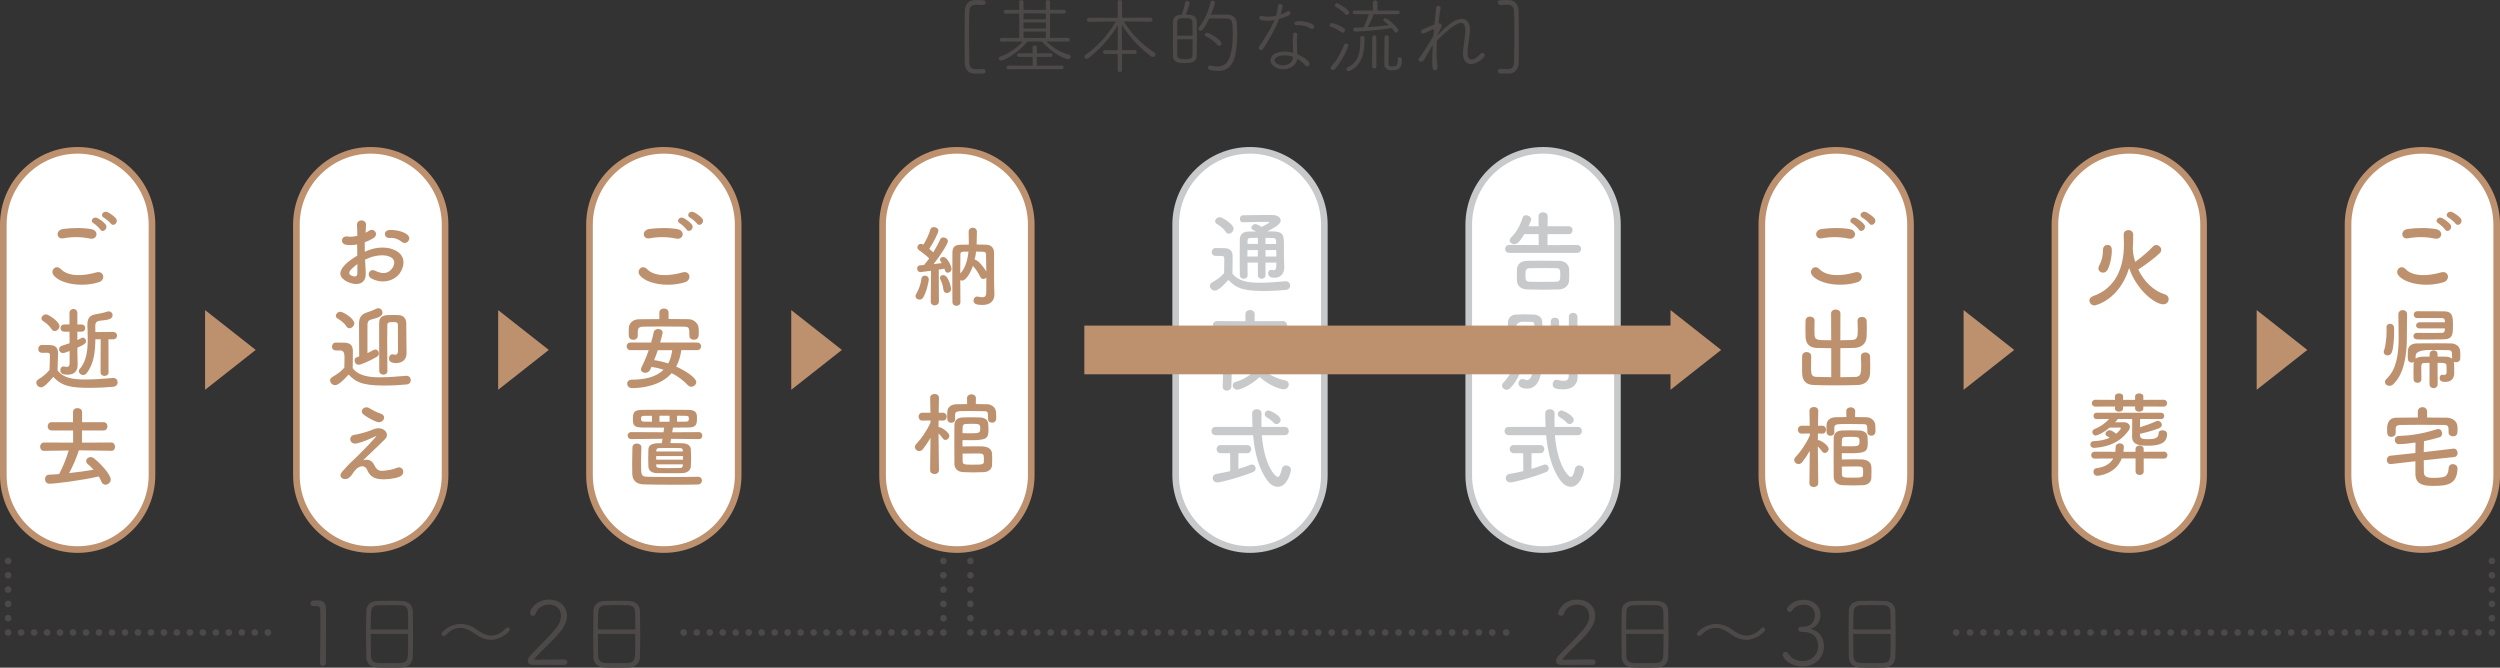<?xml version="1.0" encoding="UTF-8"?>
<svg id="_レイヤー_2" data-name="レイヤー 2" xmlns="http://www.w3.org/2000/svg" width="753.02" height="201.11" viewBox="0 0 753.02 201.11">
  <rect x="0" y="0" width="753.02" height="201.11" fill="#333333" stroke="none"/>
  <defs>
    <style>
      .cls-1 {
        stroke-dasharray: 0 3.91;
      }

      .cls-1, .cls-2, .cls-3, .cls-4 {
        fill: none;
        stroke: #4c4948;
        stroke-linecap: round;
        stroke-linejoin: round;
        stroke-width: 2px;
      }

      .cls-2 {
        stroke-dasharray: 0 4.03;
      }

      .cls-5 {
        fill: #fff;
      }

      .cls-3 {
        stroke-dasharray: 0 4.31;
      }

      .cls-6 {
        fill: #bd906e;
      }

      .cls-7 {
        fill: #c8c9ca;
      }

      .cls-8 {
        fill: #4c4948;
      }
    </style>
  </defs>
  <g id="_レイヤー_1-2" data-name="レイヤー 1">
    <g>
      <g>
        <path class="cls-8" d="M296.07,20.75h.1c.43,0,.65.35.65.7s-.22.72-.7.72c-.7.02-1.22.02-1.82.02h-.8c-1.72-.07-2.9-1.27-2.92-3.25-.03-2.35-.05-4.5-.05-6.6,0-2.92.03-5.77.08-9.02.02-1.92,1.08-3.2,2.87-3.27.43-.02.72-.02.97-.02,1.92,0,2.4.02,2.4.75,0,.35-.25.72-.73.72h-.05c-1-.05-1.6-.07-2.35-.07-1,.02-1.7.65-1.75,2-.07,1.92-.1,3.92-.1,5.97,0,3,.05,6.12.1,9.42.03,1.35.73,1.97,1.72,2,1.65,0,1.93,0,2.38-.07Z"/>
        <path class="cls-8" d="M315.22,12.5c1.97,1.95,4.2,3.25,6.82,4,.33.1.45.35.45.62,0,.38-.25.75-.73.75-.5,0-4.42-1.32-7.92-5.37h-4.35c-2.97,3.65-7.15,5.77-8,5.77-.42,0-.67-.3-.67-.62,0-.25.15-.5.47-.62,2.85-1.02,5.1-2.65,6.75-4.52l-6.32.05c-.38,0-.58-.3-.58-.57,0-.3.2-.58.58-.58l5.27.03v-7.35l-4.05.03c-.38,0-.58-.3-.58-.58,0-.3.2-.57.58-.57h4.05V.55c0-.35.33-.52.65-.52s.65.17.65.52v2.42h6.72V.55c0-.38.33-.55.65-.55.3,0,.62.17.62.55v2.4h4.17c.4,0,.58.27.58.57,0,.27-.17.58-.58.58l-4.17-.03v7.35l5.4-.03c.4,0,.58.3.58.58,0,.3-.17.57-.55.57l-6.5-.05ZM303.72,20.87c-.38,0-.55-.27-.55-.57,0-.27.17-.55.55-.55l7.32.02v-2.65l-4.1.03c-.38,0-.57-.28-.57-.55s.2-.55.57-.55h4.1l-.03-1.77c0-.4.32-.6.67-.6.33,0,.65.2.65.6l-.03,1.77h4.17c.38,0,.55.27.55.55s-.17.55-.55.55l-4.17-.03v2.65l7.5-.02c.38,0,.55.27.55.57,0,.27-.17.55-.55.55h-16.1ZM315.02,4.07l-3.3-.02-3.42.02v1.75h6.72v-1.75ZM315.02,6.77h-6.72v1.8h6.72v-1.8ZM315.02,9.52h-6.72v1.9l3.4.02,3.32-.02v-1.9Z"/>
        <path class="cls-8" d="M337.95,16.27v4.87c0,.37-.32.55-.65.55s-.65-.18-.65-.55v-4.87h-3.87c-.38,0-.52-.27-.52-.55,0-.3.17-.6.52-.6h3.87v-1.12l.05-6.42c-2.05,3.52-5.47,7.37-8.85,9.95-.17.15-.38.2-.52.2-.4,0-.7-.33-.7-.67,0-.2.1-.4.35-.57,3.4-2.3,6.9-6.07,9.1-10l-8.07.08c-.45,0-.65-.27-.65-.57,0-.33.25-.65.65-.65h8.65V.57c0-.38.32-.55.65-.55s.65.17.65.55v4.75h8.6c.4,0,.6.3.6.62,0,.3-.2.6-.6.6l-8.05-.08c2.37,3.97,5.97,7.25,9.12,9.32.27.18.4.43.4.65,0,.38-.35.73-.8.73-.15,0-.35-.05-.53-.18-2.77-2.02-6.6-5.75-8.8-9.57l.05,6.57v1.12h3.9c.35,0,.5.27.5.58,0,.27-.15.57-.5.57h-3.9Z"/>
        <path class="cls-8" d="M355.95,4.42c.4-1.1.83-2.5,1-3.55.05-.4.35-.57.65-.57.38,0,.75.25.75.62,0,.27-.62,2.1-1.18,3.5,1.4,0,3.25.02,3.3,1.95.02,1.42.05,3.07.05,4.75,0,2.02-.03,4.05-.05,5.67-.05,2.15-1.9,2.2-3.6,2.2s-3.5-.05-3.55-2.2c-.03-1.3-.03-2.87-.03-4.45,0-2.15,0-4.32.03-5.92.02-1.07.75-1.92,2.3-1.97l.32-.02ZM359.22,10.75c0-1.52-.03-3-.05-4.12-.03-.7-.5-1.1-1.2-1.12h-2.05c-.72,0-1.3.35-1.33,1.12-.02,1.02-.02,2.52-.02,4.12h4.65ZM354.58,11.85c0,1.77,0,3.55.02,4.75.03,1.02.75,1.23,2.28,1.23,1.37,0,2.27-.05,2.3-1.23.03-1.3.05-3.02.05-4.75h-4.65ZM364.2,5.57c-1.65,3.5-2.25,3.67-2.57,3.67s-.65-.25-.65-.57c0-.12.05-.27.17-.42,1.65-2.02,3-5.32,3.47-7.6.07-.33.32-.45.6-.45.35,0,.72.23.72.62,0,.2-.42,1.72-1.22,3.62,1.38-.02,3.65-.07,4.87-.07,1.8.02,2.87,1.07,2.95,2.6.05.88.1,2.02.1,3.27,0,9.27-2.45,11.12-5.82,11.12-.75,0-1.57-.1-2.45-.3-.35-.08-.53-.38-.53-.67,0-.35.22-.67.65-.67.05,0,.12,0,.2.02.75.17,1.43.27,2.05.27,2.65,0,4.57-1.8,4.57-9.9,0-3.17,0-4.55-1.97-4.55h-5.15ZM366.75,13.62c-.87-1.1-2.25-2.07-3.57-2.7-.2-.1-.3-.25-.3-.42,0-.33.28-.65.7-.65.62,0,4.35,2.12,4.35,3.22,0,.42-.35.77-.72.77-.15,0-.33-.05-.45-.23Z"/>
        <path class="cls-8" d="M381.6,6.25c-.72,0-2.32-.02-2.32-.88,0-.32.22-.62.62-.62.1,0,.2.02.32.05.5.15,1.1.23,1.75.23.75,0,1.57-.1,2.35-.3.32-.95.5-2.02.65-2.97.05-.38.38-.55.67-.55.35,0,.68.2.68.6,0,.43-.48,2.15-.62,2.6.75-.27,1.45-.6,2-.97.12-.1.25-.12.38-.12.35,0,.62.27.62.6,0,.73-1.65,1.3-3.4,1.82-1.15,2.9-2.85,5.87-4.75,8.85-.2.33-.5.48-.78.48-.35,0-.65-.25-.65-.62,0-.15.05-.32.18-.5,2.42-3.62,3.3-4.95,4.6-7.95-.77.17-1.55.27-2.3.27ZM389.5,15.32c0-.97-.1-2.3-.1-3.3,0-1.8.15-2.2.75-2.2.32,0,.62.22.62.62v.15c-.08.48-.12.83-.12,1.4v.42c0,.95.05,2.07.08,2.95,0,.3.05.65.05.98,1.85.75,3.67,2.1,3.67,2.92,0,.43-.33.75-.7.75-.2,0-.42-.1-.6-.32-.57-.73-1.45-1.42-2.42-1.97l-.05.32c-.42,1.82-2.27,2.82-4.15,2.82-2.1,0-3.85-1.27-3.85-2.75s1.75-2.6,4.27-2.6c.82,0,1.7.15,2.55.38v-.57ZM386.9,16.67c-1.25,0-3,.48-3,1.47,0,.82,1.25,1.57,2.6,1.57s2.58-.7,2.88-2c.05-.2.07-.4.1-.57-.85-.3-1.72-.48-2.57-.48ZM394.9,8.67c-1.15-.72-2.45-1.1-3.87-1.1-.17,0-.35.02-.52.02h-.05c-.38,0-.57-.25-.57-.52,0-.45.22-.72,1.4-.72s4.55.52,4.55,1.7c0,.38-.3.7-.65.7-.08,0-.18-.03-.28-.08Z"/>
        <path class="cls-8" d="M404.05,9.7c-1.08-.8-2.12-1.3-3.22-1.65-.22-.07-.35-.25-.35-.45,0-.3.27-.65.7-.65.53,0,2.6.8,3.62,1.52.25.17.32.4.32.62,0,.38-.28.75-.65.75-.15,0-.27-.05-.42-.15ZM401.48,21.12c-.38,0-.7-.32-.7-.7,0-.15.08-.32.2-.47,1.7-1.82,2.77-3.82,3.92-6.5.1-.23.32-.35.57-.35.33,0,.65.23.65.62,0,.38-1.6,4.32-3.97,7.05-.22.25-.45.35-.67.35ZM405.22,4.3c-.9-1.02-2.22-1.9-2.92-2.3-.17-.1-.25-.25-.25-.38,0-.32.35-.65.7-.65.45,0,3.62,1.9,3.62,2.77,0,.4-.35.75-.72.75-.15,0-.3-.05-.43-.2ZM410.35,10.8c.33,0,.67.23.67.67-.03,3.7-.35,7.95-4.42,9.87-.15.08-.3.1-.4.1-.42,0-.67-.35-.67-.65,0-.2.07-.38.27-.45,3.55-1.6,3.92-4.8,3.92-8.02v-.9c0-.43.3-.62.62-.62ZM413.75,4.27c-.28.95-1.1,2.77-1.75,3.9,2.17-.12,4.38-.35,6.32-.6-.47-.42-.95-.82-1.42-1.17-.15-.12-.23-.25-.23-.38,0-.27.28-.52.6-.52.73,0,3.92,2.87,3.92,3.62,0,.4-.33.7-.65.7-.2,0-.38-.08-.53-.3-.22-.35-.53-.72-.85-1.07-3.6.58-9.1,1.05-10.95,1.05-.4,0-.6-.3-.6-.6s.17-.58.55-.58c.83,0,1.65-.05,2.5-.07.55-.98,1.3-2.77,1.62-3.97h-4.25c-.4,0-.6-.27-.6-.57,0-.27.2-.55.6-.55l5.5.02-.02-2.4c0-.42.35-.65.7-.65.33,0,.68.23.68.65v2.4l6.15-.02c.38,0,.57.27.57.55,0,.3-.2.57-.57.57h-7.3ZM413.32,11.25c0-.4.33-.6.62-.6.33,0,.62.2.62.6l.03,8.8c0,.4-.32.58-.65.58s-.65-.18-.65-.58l.02-8.8ZM416.97,19.27c0-.8.05-7.45.07-8.07.03-.38.33-.55.65-.55.62,0,.62.55.62.95,0,1.45-.08,5.77-.08,7.15,0,.9.02,1.27,1.2,1.27,1.45,0,1.55-.77,1.55-1.77s.28-1,.62-1c.33,0,.67.23.67.62v.15c0,2.3-.7,3.15-2.9,3.15-1.4,0-2.42-.38-2.42-1.9Z"/>
        <path class="cls-8" d="M432.97,10.65c3.32-3.47,5.55-5,7.35-5,1.67,0,2.47,1.47,2.47,3.27,0,.12-.03.27-.03.4-.1,1.52-.57,4.35-.7,5.8-.03.25-.03.5-.03.73,0,1.45.47,2.07,1.2,2.07s1.72-.62,2.75-1.7c.2-.2.4-.3.6-.3.38,0,.65.35.65.73,0,.75-2.32,2.65-4.15,2.65-1.38,0-2.43-.98-2.43-3.27,0-.3.03-.6.05-.92.15-1.35.6-4.15.67-5.7v-.35c0-1.35-.38-2.17-1.3-2.17-1.97,0-6.7,4.75-7.25,5.37-.08,1.25-.12,2.5-.12,3.67,0,1.62.1,3.12.28,4.3v.12c0,.5-.38.8-.78.8-.78,0-.8-.95-.8-2.85,0-1.35.08-2.97.17-4.7-.45.65-.92,1.35-1.47,2.37-1.32,2.45-1.42,2.62-2.05,2.62-.55,0-.78-.47-.78-.65,0-.28.05-.33.78-1.17,2.5-3.85,3.1-4.9,3.72-6.12l.15-1.92c-.82.33-2.32.98-2.82,1.27-.17.1-.32.12-.45.12-.4,0-.62-.3-.62-.62,0-.22.12-.47.4-.6,1.12-.52,2.5-1.12,3.62-1.52.2-2.05.38-3.85.53-5.02.05-.43.35-.6.65-.6.35,0,.7.23.7.57v.1c-.2,1.07-.45,2.7-.65,4.57.08,0,.12-.02.18-.02.5,0,.77.33.77.77,0,.38-.15.75-1.27,2.75v.15Z"/>
        <path class="cls-8" d="M456.05,18.82c.05-3.3.1-6.42.1-9.42,0-2.05-.03-4.05-.1-5.97-.05-1.35-.75-1.97-1.75-2-.75,0-1.35.02-2.35.07h-.05c-.47,0-.75-.38-.75-.75,0-.73.52-.73,2.42-.73.25,0,.55,0,.97.02,1.8.08,2.85,1.35,2.87,3.27.05,3.25.08,6.1.08,9.02,0,2.1-.03,4.25-.05,6.6-.02,1.97-1.2,3.17-2.92,3.25h-.8c-.62,0-1.15,0-1.85-.02-.47,0-.7-.38-.7-.72s.23-.7.65-.7h.1c.3.05.58.07,2.4.07,1-.02,1.7-.65,1.72-2Z"/>
      </g>
      <g>
        <g>
          <g>
            <path class="cls-5" d="M23.39,165.52c-12.34,0-22.39-10.04-22.39-22.39v-75.47c0-12.34,10.04-22.39,22.39-22.39s22.39,10.04,22.39,22.39v75.47c0,12.34-10.04,22.39-22.39,22.39Z"/>
            <path class="cls-6" d="M23.39,46.28c11.79,0,21.39,9.59,21.39,21.39v75.47c0,11.79-9.59,21.39-21.39,21.39s-21.39-9.59-21.39-21.39v-75.47c0-11.79,9.59-21.39,21.39-21.39M23.39,44.28c-12.92,0-23.39,10.47-23.39,23.39v75.47c0,12.92,10.47,23.39,23.39,23.39s23.39-10.47,23.39-23.39v-75.47c0-12.92-10.47-23.39-23.39-23.39h0Z"/>
          </g>
          <g>
            <path class="cls-6" d="M16.07,82.79c-.97-1.38.78-3.24,2.24-1.75,2.29,2.35,6.67,2.16,10.74,1,2.24-.62,2.89,2.29.7,2.97-5.34,1.67-11.82.4-13.68-2.21ZM19.09,71.78c-2.13.4-2.48-2.46-.08-2.81,2.56-.38,6.37-.4,8.61.08,2.27.49,1.67,3.27-.51,2.81-2.51-.54-5.37-.59-8.02-.08ZM30.21,69.13c-.3-.46-1.48-1.57-2-1.86-1.3-.73-.05-2.21,1.13-1.59.67.35,1.94,1.21,2.46,1.92.92,1.24-.84,2.7-1.59,1.54ZM31.29,65.57c-1.32-.7-.11-2.24,1.11-1.67.7.32,1.97,1.19,2.51,1.86.94,1.21-.76,2.7-1.54,1.57-.32-.46-1.57-1.48-2.08-1.75Z"/>
            <path class="cls-6" d="M12.32,116.66c-.73,0-1.38-.7-1.38-1.4,0-.35.16-.73.62-1,1.35-.81,2.48-1.75,3.35-2.83.03-1.51.13-2.78.13-4.02,0-1.05-.05-1.16-1.08-1.16-.43,0-.76.03-1.16.03-1.08,0-1.27-.7-1.27-1.16,0-.59.38-1.21,1.05-1.21h1.59c1.94,0,3.32.22,3.32,2.54,0,1.57-.16,3.4-.16,5.13,1.65,2.11,4.05,2.73,8.39,2.73,2.97,0,6.24-.3,8.29-.46h.13c.84,0,1.3.65,1.3,1.3s-.41,1.27-1.35,1.35c-1.7.16-4.4.32-7.07.32-5.21,0-8.31-.35-10.96-3.32-1.59,1.89-2.89,3.19-3.75,3.19ZM15.53,99.14c-.65-1.08-1.81-1.97-2.54-2.43-.35-.22-.51-.51-.51-.81,0-.59.65-1.21,1.38-1.21.84,0,4.05,2.24,4.05,3.54,0,.81-.73,1.48-1.43,1.48-.35,0-.7-.16-.94-.57ZM20.96,105.73c-.43.16-.89.32-1.38.49-.22.08-.43.11-.62.11-.73,0-1.16-.54-1.16-1.11,0-.46.24-.89.84-1.08.86-.3,1.62-.51,2.32-.76l-.03-3.48h-1.57c-.76,0-1.13-.54-1.13-1.08s.38-1.08,1.13-1.08h1.57v-3.48c0-.78.59-1.19,1.21-1.19.57,0,1.16.38,1.16,1.19v3.48h1.27c.73,0,1.11.54,1.11,1.08s-.38,1.08-1.11,1.08h-1.27v2.54c1.35-.67,1.48-.73,1.65-.73.54,0,.95.51.95,1.03,0,.65-.35.97-2.59,2v1.4c0,.41.05,2.7.08,3.59v.13c0,1.62-.78,3-3,3-1.86,0-2.21-.59-2.21-1.38,0-.57.32-1.11.92-1.11.08,0,.14,0,.22.03.32.05.59.11.84.11.49,0,.78-.22.81-1.05v-3.73ZM30.29,102.19h-1.57c-.03,3.51-.4,7.37-2.59,10.18-.32.43-.73.59-1.11.59-.68,0-1.27-.54-1.27-1.16,0-.24.08-.49.3-.73,2.03-2.24,2.38-5.75,2.38-8.93,0-1.51-.08-2.97-.11-4.16v-.22c0-1.81.65-2.75,2.38-3.08,1.03-.19,2.54-.43,3.46-.78.19-.08.41-.11.57-.11.73,0,1.19.57,1.19,1.16,0,.46-.3.94-.97,1.19-.81.3-2.51.38-3.13.51-.78.16-1.13.67-1.13,1.46,0,.59.03,1.24.03,1.92l5.26-.05h.03c.84,0,1.24.54,1.24,1.11s-.41,1.13-1.27,1.13l-1.32-.03.03,9.96c0,.73-.59,1.08-1.21,1.08s-1.19-.35-1.19-1.08l.03-9.96Z"/>
            <path class="cls-6" d="M33.53,135.78l-9.77-.14c-.7,2.16-1.7,4.59-2.94,6.86,2.56-.27,5.1-.62,7.37-1.03-.54-.62-1.16-1.16-1.78-1.7-.32-.27-.46-.59-.46-.89,0-.65.65-1.21,1.38-1.21.32,0,.65.11.94.35,2.38,1.89,5.08,5.05,5.08,6.4,0,.89-.81,1.57-1.59,1.57-.49,0-.97-.27-1.21-.89-.22-.57-.49-1.08-.81-1.59-5.37,1.24-13.17,2.19-14.9,2.19-.84,0-1.27-.7-1.27-1.4,0-.65.38-1.3,1.21-1.32.97-.03,2-.11,3.02-.19,1.19-2.19,2.21-4.8,2.89-7.1l-7.42.11h-.03c-.78,0-1.16-.62-1.16-1.24s.4-1.27,1.19-1.27l8.75.03v-3.67h-6.45c-.81,0-1.21-.62-1.21-1.24s.4-1.24,1.21-1.24h6.42v-3.08c0-.78.67-1.16,1.35-1.16s1.38.4,1.38,1.16v3.08h6.53c.73,0,1.11.62,1.11,1.24s-.38,1.24-1.11,1.24h-6.56v3.67l8.85-.03c.73,0,1.11.65,1.11,1.3,0,.59-.35,1.21-1.08,1.21h-.03Z"/>
          </g>
        </g>
        <g>
          <g>
            <path class="cls-5" d="M729.64,165.52c-12.34,0-22.39-10.04-22.39-22.39v-75.47c0-12.34,10.04-22.39,22.39-22.39s22.39,10.04,22.39,22.39v75.47c0,12.34-10.04,22.39-22.39,22.39Z"/>
            <path class="cls-6" d="M729.64,46.28c11.79,0,21.39,9.59,21.39,21.39v75.47c0,11.79-9.59,21.39-21.39,21.39s-21.39-9.59-21.39-21.39v-75.47c0-11.79,9.59-21.39,21.39-21.39M729.64,44.28c-12.92,0-23.39,10.47-23.39,23.39v75.47c0,12.92,10.47,23.39,23.39,23.39s23.39-10.47,23.39-23.39v-75.47c0-12.92-10.47-23.39-23.39-23.39h0Z"/>
          </g>
          <g>
            <path class="cls-6" d="M722.32,82.79c-.97-1.38.78-3.24,2.24-1.75,2.29,2.35,6.67,2.16,10.74,1,2.24-.62,2.89,2.29.7,2.97-5.34,1.67-11.82.4-13.69-2.21ZM725.34,71.78c-2.13.4-2.48-2.46-.08-2.81,2.56-.38,6.37-.4,8.61.08,2.27.49,1.67,3.27-.51,2.81-2.51-.54-5.37-.59-8.02-.08ZM736.46,69.13c-.3-.46-1.48-1.57-2-1.86-1.3-.73-.05-2.21,1.13-1.59.67.35,1.94,1.21,2.46,1.92.92,1.24-.84,2.7-1.59,1.54ZM737.54,65.57c-1.32-.7-.11-2.24,1.11-1.67.7.32,1.97,1.19,2.51,1.86.95,1.21-.76,2.7-1.54,1.57-.32-.46-1.57-1.48-2.08-1.75Z"/>
            <path class="cls-6" d="M719.16,107.05c-.59,0-1.16-.4-1.16-1.05,0-.16.03-.32.11-.51.49-1.3.75-3.83.75-5.75,0-.38,0-.76-.03-1.08v-.11c0-.67.51-1.03,1.08-1.03s1.16.38,1.19,1.16c.03.35.03.81.03,1.27,0,2.13-.21,5.07-.76,6.32-.24.54-.73.78-1.21.78ZM725.02,94.66c-.03,1.81-.05,4.43-.05,6.59v.27c0,5.53-.86,11.01-4,14.12-.4.41-.86.57-1.27.57-.73,0-1.32-.51-1.32-1.16,0-.3.14-.65.49-.97,2.89-2.7,3.62-7.18,3.62-12.23,0-.35-.05-5.8-.08-7.15v-.03c0-.84.67-1.27,1.32-1.27s1.3.4,1.3,1.24v.03ZM731.79,109.29c-.54,0-1.08.03-1.59.03-.62,0-.89.32-.89.94v1.11c0,.92,0,1.89.03,2.86,0,.73-.57,1.08-1.16,1.08s-1.16-.35-1.19-1.08c0-.7-.03-1.43-.03-2.19s.03-1.51.03-2.21c0-.3.05-.54.11-.78-.19.11-.43.16-.65.16-.59,0-1.16-.38-1.19-1.11,0-.35-.03-.73-.03-1.11,0-.4.03-.84.03-1.27.05-1.38.97-2.27,2.83-2.29,1.57-.03,3.78-.03,5.91-.03,1.57,0,3.08,0,4.29.03,1.32.03,2.7.84,2.75,2.48.03.35.03.73.03,1.08,0,.38,0,.73-.03,1.05-.03.73-.68,1.08-1.27,1.08-.24,0-.49-.05-.67-.16.08.27.11.57.11.89,0,.76,0,1.51.03,2.38v.13c0,1.48-.78,2.67-2.67,2.67-1.11,0-1.73-.27-1.73-1.16,0-.49.27-1,.78-1,.05,0,.11.03.16.03.13.03.24.03.38.03.41,0,.78-.13.78-.81,0,0,0-1.16-.03-1.89,0-.94-.57-.94-2.7-.94l.03,6.4c0,.84-.62,1.24-1.21,1.24s-1.24-.4-1.24-1.24v-6.4ZM728.85,98.93c-.76,0-1.11-.43-1.11-.89,0-.49.41-.97,1.11-.97h7.58c0-.22-.03-.4-.03-.54-.05-.54-.38-.73-.92-.73h-7.32c-.75,0-1.13-.51-1.13-1.03s.38-1.03,1.16-1.03c2.29.03,5.83.03,7.88.03,2.73,0,2.78,1.65,2.78,4.26s-.05,4.13-2.78,4.18c-1.51.03-3.32.05-5.02.05-1.08,0-2.11,0-3-.03-.73-.03-1.11-.51-1.11-1s.35-.97,1.05-.97h.03c1.13,0,2.51.03,3.86.03s2.65-.03,3.59-.03c.54,0,.86-.22.92-.76,0-.16.03-.38.03-.59h-7.58ZM738.59,108.05c0-2.35,0-2.56-1.4-2.59-1.11-.03-3.21-.05-5.07-.05q-4.51,0-4.51,1.75v.89c.43-.4,1.16-.59,2.13-.62.65,0,1.35-.03,2.08-.03v-.7c0-.78.59-1.16,1.21-1.16s1.19.38,1.19,1.16v.7c.81,0,1.59,0,2.35.03.92.03,1.59.24,2.02.65v-.03Z"/>
            <path class="cls-6" d="M730.06,138.64c0,1.21,0,2.46.03,3.72.05,1.51,1.54,1.59,3.21,1.59.81,0,1.59-.08,2.48-.22,1.29-.19,1.73-1.46,1.78-2.73.05-.84.62-1.21,1.24-1.21.7,0,1.43.49,1.43,1.3v.08c-.22,4.62-2.81,5.18-7.21,5.18-2.59,0-5.43-.16-5.48-3.56v-3.86l-7.26.84h-.22c-.76,0-1.13-.59-1.13-1.19s.35-1.24,1.08-1.32l7.53-.81c0-1.05,0-2.08.03-3.16-1.54.24-3.75.49-4.97.49-.81,0-1.27-.65-1.27-1.3,0-.57.38-1.13,1.16-1.16,3.62-.13,7.02-.62,11.5-2.02.16-.05.3-.08.43-.08.76,0,1.16.7,1.16,1.35,0,.49-.22.97-.7,1.11-1.38.43-3.05.86-4.75,1.19-.03,1.13-.05,2.21-.08,3.32l8.91-1.05h.16c.73,0,1.13.67,1.13,1.32,0,.57-.32,1.13-1.05,1.21l-9.15.97ZM731.09,125.76c2,0,3.99.03,5.96.05,1.46.03,3.1.94,3.16,2.73.03.32.03.62.03.94,0,1.08-.13,1.94-1.38,1.94-.67,0-1.32-.4-1.32-1.13v-.05c0-1.86,0-2.21-1.46-2.24-2.16-.03-4.72-.05-7.21-.05-2.05,0-4.05.03-5.7.05-1.46.03-1.54.49-1.57,1.19v1.21c0,.76-.65,1.19-1.29,1.19-1.27,0-1.3-1-1.3-2.16,0-1.27.08-3.59,2.89-3.62,2.11-.03,4.24-.05,6.37-.05v-1.75c0-.92.7-1.38,1.4-1.38s1.4.46,1.4,1.38v1.75Z"/>
          </g>
        </g>
        <g>
          <g>
            <path class="cls-5" d="M641.35,165.52c-12.34,0-22.39-10.04-22.39-22.39v-75.47c0-12.34,10.04-22.39,22.39-22.39s22.39,10.04,22.39,22.39v75.47c0,12.34-10.04,22.39-22.39,22.39Z"/>
            <path class="cls-6" d="M641.35,46.28c11.79,0,21.39,9.59,21.39,21.39v75.47c0,11.79-9.59,21.39-21.39,21.39s-21.39-9.59-21.39-21.39v-75.47c0-11.79,9.59-21.39,21.39-21.39M641.35,44.28c-12.92,0-23.39,10.47-23.39,23.39v75.47c0,12.92,10.47,23.39,23.39,23.39s23.39-10.47,23.39-23.39v-75.47c0-12.92-10.47-23.39-23.39-23.39h0Z"/>
          </g>
          <g>
            <path class="cls-6" d="M644.05,81.16c1.78,3.78,4.8,6.5,7.96,7.48.84.24,1.21.86,1.21,1.48,0,.76-.59,1.54-1.65,1.54-2.38,0-7.96-4.18-10.26-10.93-2.89,9.47-9.91,11.26-10.45,11.26-.89,0-1.51-.73-1.51-1.48,0-.51.32-1.05,1.11-1.32,6.83-2.38,9.29-8.64,9.29-15.57,0-.89-.03-2.05-.08-2.92v-.08c0-.86.73-1.32,1.43-1.32s1.43.46,1.43,1.4,0,2.38-.08,3.54l-.03.11v.43c0,1.43.32,2.83.73,4.1,1.73-1.27,4-3.16,5.4-4.67.27-.3.59-.4.92-.4.76,0,1.51.65,1.51,1.43,0,.38-.16.76-.54,1.11-1.62,1.54-4.45,3.56-6.29,4.78l-.11.05ZM633.45,82.13c-.73,0-1.4-.54-1.4-1.32,0-.22.08-.49.22-.76.89-1.67,1.13-2.94,1.19-4.97.03-.86.67-1.3,1.35-1.3.57,0,1.29.24,1.29,1.59,0,2.16-.57,4.56-1.27,5.86-.35.62-.86.89-1.38.89Z"/>
            <path class="cls-6" d="M644.62,126.19c-.03.73-.03,1.62-.03,2.51,1.65-.51,3.51-1.19,4.83-1.81.19-.08.35-.13.54-.13.65,0,1.19.59,1.19,1.19,0,.4-.24.81-.84,1.05-1.51.59-3.97,1.3-5.75,1.67,0,.19.03.35.03.51,0,1,.97,1.11,2.4,1.11,2.29,0,3.19-.49,3.19-1.75,0-.65.57-.94,1.16-.94.35,0,1.4.11,1.4,1.19,0,2.81-2.56,3.46-5.75,3.46-2.35,0-4.78-.16-4.78-2.7,0-1.32,0-3.91.03-5.34h-4.35c-.03.08-.13.32-.81,1,.92-.03,1.94-.03,2.65-.03,1.21.03,1.81.7,1.81,1.43,0,.32-.11.67-.32.97-1.48,2.11-4.21,4.91-10.37,5.32h-.11c-.76,0-1.11-.51-1.11-1,0-.51.35-1.03,1.03-1.03,2-.05,3.59-.46,4.83-1.03-.24-.16-.49-.3-.76-.43-.38-.19-.54-.46-.54-.73,0-.54.57-1.08,1.24-1.08.3,0,.78.08,1.97,1.05.73-.59,1.43-1.38,1.43-1.65,0-.13-.13-.22-.32-.22-.81,0-2.08.03-3.08.03-2.05,1.75-3.89,2.38-4.16,2.38-.62,0-1.03-.51-1.03-1.05,0-.35.19-.7.62-.89,1.57-.65,2.89-1.4,4.45-3.05l-3.81.03c-.62,0-.92-.49-.92-.97,0-.46.3-.94.92-.94h19.43c.65,0,.95.49.95.94,0,.49-.3.97-.95.97l-6.34-.03ZM645.7,138.1v3.89c0,.73-.62,1.08-1.21,1.08s-1.24-.35-1.24-1.08v-3.89h-4.16c-1.86,4.75-6.99,5.21-7.37,5.21-.78,0-1.16-.62-1.16-1.19,0-.51.27-1,.81-1.08,2.75-.35,4.35-1.46,5.15-2.94l-5.56.03c-.7,0-1.08-.51-1.08-1.05s.38-1.03,1.08-1.03l6.21.03c.05-.46.08-.94.08-1.43v-.03c0-.7.62-1.08,1.27-1.08.59,0,1.21.35,1.21,1.08,0,.24-.08,1.08-.13,1.46h3.64v-.84c0-.7.62-1.05,1.21-1.05s1.24.35,1.24,1.05v.84l6.13-.03c.67,0,1.03.51,1.03,1.03,0,.54-.35,1.05-1.03,1.05l-6.13-.03ZM645.59,122.44v.59c0,.65-.62.97-1.24.97s-1.24-.32-1.24-.97v-.59h-3.62v.59c0,.65-.62.97-1.24.97s-1.21-.32-1.21-.97v-.59l-5.83.03c-.76,0-1.13-.51-1.13-1.03s.38-1.03,1.13-1.03l5.83.03v-1.03c0-.62.62-.92,1.24-.92s1.21.3,1.21.92v1.03h3.62v-1.03c0-.62.62-.92,1.24-.92s1.24.3,1.24.92v1.03l6.05-.03c.73,0,1.11.51,1.11,1.03s-.38,1.03-1.11,1.03l-6.05-.03Z"/>
          </g>
        </g>
        <g>
          <g>
            <path class="cls-5" d="M553.07,165.52c-12.34,0-22.39-10.04-22.39-22.39v-75.47c0-12.34,10.04-22.39,22.39-22.39s22.39,10.04,22.39,22.39v75.47c0,12.34-10.04,22.39-22.39,22.39Z"/>
            <path class="cls-6" d="M553.07,46.28c11.79,0,21.39,9.59,21.39,21.39v75.47c0,11.79-9.59,21.39-21.39,21.39s-21.39-9.59-21.39-21.39v-75.47c0-11.79,9.59-21.39,21.39-21.39M553.07,44.28c-12.92,0-23.39,10.47-23.39,23.39v75.47c0,12.92,10.47,23.39,23.39,23.39s23.39-10.47,23.39-23.39v-75.47c0-12.92-10.47-23.39-23.39-23.39h0Z"/>
          </g>
          <g>
            <path class="cls-6" d="M545.76,82.79c-.97-1.38.78-3.24,2.24-1.75,2.29,2.35,6.67,2.16,10.74,1,2.24-.62,2.89,2.29.7,2.97-5.34,1.67-11.82.4-13.69-2.21ZM548.78,71.78c-2.13.4-2.48-2.46-.08-2.81,2.56-.38,6.37-.4,8.61.08,2.27.49,1.67,3.27-.51,2.81-2.51-.54-5.37-.59-8.02-.08ZM559.9,69.13c-.3-.46-1.48-1.57-2-1.86-1.3-.73-.05-2.21,1.13-1.59.67.35,1.94,1.21,2.46,1.92.92,1.24-.84,2.7-1.59,1.54ZM560.98,65.57c-1.32-.7-.11-2.24,1.11-1.67.7.32,1.97,1.19,2.51,1.86.95,1.21-.76,2.7-1.54,1.57-.32-.46-1.57-1.48-2.08-1.75Z"/>
            <path class="cls-6" d="M551.56,104.89c-1.51,0-3-.03-4.29-.08-2.21-.08-3.37-1.19-3.43-3.46,0-.73-.03-1.54-.03-2.38s.03-1.62.03-2.35c.03-.86.67-1.27,1.35-1.27s1.38.43,1.38,1.21v.05c-.03.78-.05,1.65-.05,2.48,0,.57.03,1.13.03,1.59.05,1.78.57,1.81,5.02,1.81l-.03-8.07c0-.78.7-1.19,1.38-1.19.73,0,1.43.4,1.43,1.19l-.03,8.07c1.19-.03,2.38-.05,3.48-.08,1.7-.05,1.78-1.11,1.78-3.13,0-.89-.05-1.81-.08-2.59v-.05c0-.78.65-1.19,1.32-1.19s1.4.4,1.43,1.24c.03.67.05,1.46.05,2.24s-.03,1.59-.05,2.35c-.08,2.32-1.67,3.43-3.67,3.51-1.35.05-2.81.08-4.26.08v8.75c1.67,0,3.29-.03,4.51-.08,1.59-.08,1.78-.97,1.78-3.27,0-1.03-.05-2.11-.08-2.89v-.05c0-.78.65-1.19,1.32-1.19s1.4.4,1.43,1.24c.03.67.05,1.57.05,2.46s-.03,1.81-.05,2.56c-.08,2.32-1.67,3.51-3.67,3.56-1.86.08-4.37.11-6.83.11s-4.86-.03-6.53-.11c-2.21-.08-3.37-1.24-3.43-3.51,0-.73-.03-1.65-.03-2.59s.03-1.84.03-2.56c.03-.86.67-1.27,1.35-1.27s1.38.43,1.38,1.21v.05c-.03.78-.05,1.81-.05,2.75,0,2.78.03,3.4,1.65,3.48,1.21.05,2.78.08,4.43.08v-8.75Z"/>
            <path class="cls-6" d="M547.65,145.58c0,.76-.68,1.13-1.32,1.13s-1.32-.38-1.32-1.13v-.03l.11-9.74c-.7,1.24-1.49,2.4-2.29,3.4-.32.4-.73.57-1.11.57-.67,0-1.29-.57-1.29-1.21,0-.32.13-.65.43-.94,1.38-1.4,3.16-3.94,4.27-6.45v-.62l-2.43.05h-.03c-.76,0-1.13-.59-1.13-1.19s.38-1.19,1.16-1.19h2.4l-.08-4.45v-.03c0-.78.67-1.16,1.35-1.16s1.3.38,1.3,1.16v.03s-.05,2.05-.08,4.45h1.24c.78,0,1.19.59,1.19,1.19s-.38,1.19-1.13,1.19h-.05l-1.27-.03c0,.7-.03,1.4-.03,2.02.08,0,.13-.03.21-.03.59,0,3.05,1.57,3.05,2.62,0,.65-.57,1.24-1.16,1.24-.3,0-.57-.14-.81-.46-.35-.49-.86-1.08-1.29-1.51.03,4.21.13,11.09.13,11.09v.03ZM562.46,130.11c0-2.24-.03-2.35-1.38-2.35-1.05-.03-2.83-.05-4.45-.05-3.86,0-4.13.03-4.13,1.46,0,.3.03.65.03,1.03v.03c0,.67-.57,1.03-1.16,1.03s-1.16-.35-1.19-1.08c0-.32-.03-.67-.03-1.05s.03-.78.03-1.19c.03-1.21.94-2.21,2.73-2.27.86-.03,2.02-.05,3.24-.05l-.03-1.78v-.03c0-.76.68-1.13,1.32-1.13s1.35.38,1.35,1.13v.03l-.03,1.78c1.27,0,2.51.03,3.48.05,1.27.05,2.56.97,2.62,2.43.03.51.05,1.16.05,1.67,0,.27,0,1.46-1.27,1.46-.59,0-1.19-.35-1.19-1.08v-.03ZM554.75,137.05c0,.49.03,1.05.03,1.35,1.05-.03,2.43-.05,3.75-.05.81,0,1.57,0,2.21.03,2.11.08,2.92,1.11,2.94,2.38,0,.35.03.81.03,1.27,0,.67-.03,1.38-.05,2-.05,1.27-1.13,2.05-2.48,2.11-1.08.05-2.13.08-3.1.08-1.11,0-2.16-.03-3.08-.08-1.78-.08-2.65-1.16-2.67-2.46-.03-1.65-.03-3.73-.03-5.8s0-4.16.03-5.83c.03-1.32.62-2.29,2.46-2.38.76-.03,1.73-.05,2.67-.05s1.92.03,2.62.05c1.35.05,2.35.7,2.43,1.89.05.54.08,1.19.08,1.75,0,2.7-.57,3.21-5.34,3.21-.86,0-1.73,0-2.46-.03-.03.13-.03.35-.03.57ZM557.63,134.43c2.19,0,2.46-.22,2.46-1.35,0-1.38-.03-1.51-2.65-1.51-.62,0-1.24.03-1.65.05-1.03.08-1.03.35-1.03,2.78.84,0,1.94.03,2.86.03ZM554.8,142.93c.03.94.68.94,3.27.94s3.08-.08,3.1-.84c.03-.3.03-.67.03-1.03,0-1.35-.16-1.51-1.97-1.51-1.35,0-2.94.03-4.46.05,0,.65,0,1.81.03,2.38Z"/>
          </g>
        </g>
        <g>
          <g>
            <path class="cls-5" d="M464.79,165.52c-12.34,0-22.39-10.04-22.39-22.39v-75.47c0-12.34,10.04-22.39,22.39-22.39s22.39,10.04,22.39,22.39v75.47c0,12.34-10.04,22.39-22.39,22.39Z"/>
            <path class="cls-7" d="M464.79,46.28c11.79,0,21.39,9.59,21.39,21.39v75.47c0,11.79-9.59,21.39-21.39,21.39s-21.39-9.59-21.39-21.39v-75.47c0-11.79,9.59-21.39,21.39-21.39M464.79,44.28c-12.92,0-23.39,10.47-23.39,23.39v75.47c0,12.92,10.47,23.39,23.39,23.39s23.39-10.47,23.39-23.39v-75.47c0-12.92-10.47-23.39-23.39-23.39h0Z"/>
          </g>
          <g>
            <path class="cls-7" d="M454.62,76.16c-.84,0-1.27-.59-1.27-1.19s.43-1.19,1.27-1.19l8.85.03-.03-3.29h-4.32c-1.49,2.59-2.24,3.02-3,3.02s-1.4-.49-1.4-1.13c0-.3.16-.62.49-.94,1.73-1.65,2.78-3.89,3.46-5.99.13-.46.54-.65.97-.65.73,0,1.57.54,1.57,1.24,0,.4-.7,1.84-.81,2.08h3.05l-.03-3.02c0-.81.67-1.19,1.35-1.19s1.4.4,1.4,1.19l-.03,3.02h6.29c.84,0,1.24.59,1.24,1.19s-.41,1.19-1.24,1.19h-6.29l-.03,3.29,8.88-.03c.84,0,1.24.59,1.24,1.19s-.41,1.19-1.24,1.19h-20.38ZM469.6,87.18c-1.57.05-3.24.08-4.86.08s-3.24-.03-4.75-.08c-1.97-.08-3-1.13-3.08-2.62-.03-.57-.03-1.08-.03-1.59,0-.65,0-1.27.03-1.86.05-1.21.86-2.48,3.02-2.54,1.13-.03,2.59-.05,4.16-.05,1.89,0,3.91.03,5.64.05,1.65.03,2.81,1.16,2.89,2.32.03.54.05,1.16.05,1.78s-.03,1.24-.05,1.86c-.08,1.4-1.21,2.59-3.02,2.65ZM469.97,82.91c0-1.62-.05-2.11-1.27-2.13-1-.03-2.24-.05-3.54-.05-1.57,0-3.19.03-4.45.05-1.19.03-1.24.86-1.24,2,0,1.46.03,2.02,1.27,2.08,1.16.03,2.54.05,3.94.05s2.83-.03,4.08-.05c1.19-.05,1.21-.86,1.21-1.94Z"/>
            <path class="cls-7" d="M454.83,116.96c-.32.3-.67.43-1,.43-.73,0-1.4-.59-1.4-1.27,0-.3.11-.57.38-.84,3.02-3.08,4.24-7.56,4.56-11.9-2.38,0-3.08-1-3.16-2.4-.03-.62-.05-1.35-.05-2.05s.03-1.43.05-1.97c.08-1.19.97-2.13,2.38-2.21.92-.05,1.86-.08,2.78-.08s1.84.03,2.7.08c1.3.08,2.38.84,2.46,2.05.05.57.05,1.32.05,2.08,0,3.56-.11,4.53-4.67,4.53-.05.67-.16,1.4-.27,2.11.51-.03,1.03-.03,1.48-.03,1.89,0,3.46.11,3.46,2.21v.13c-.13,3.86-.49,9.23-4.64,9.23-.59,0-2.56-.16-2.56-1.59,0-.65.46-1.3,1.21-1.3.22,0,.49.05.76.19.19.11.41.13.59.13,1.43,0,2.03-2.75,2.08-6.32,0-.62-.19-.62-2.73-.62-.73,3.59-2.11,7.13-4.45,9.39ZM458.91,96.9q-2.4,0-2.4,2.19c0,.51,0,1,.03,1.38.03.57.35.76,2.48.76,2.62,0,3.11-.03,3.16-.86.03-.38.05-.84.05-1.32,0-1.54-.05-2.08-.86-2.08-.73-.03-1.62-.05-2.46-.05ZM467.09,96.9c0-.81.62-1.21,1.27-1.21s1.27.4,1.27,1.21v13.77c0,.78-.65,1.16-1.27,1.16s-1.27-.38-1.27-1.16v-13.77ZM475.18,113.69v.05c0,1.62-1.08,3.54-4.37,3.54-2.62,0-3.13-.59-3.13-1.54,0-.67.43-1.35,1.16-1.35.11,0,.19,0,.3.03.51.11,1.21.3,1.84.3.81,0,1.51-.3,1.54-1.46.03-1,.03-8.5.03-13.52v-4.26c0-.84.65-1.24,1.3-1.24s1.29.4,1.29,1.24v14.95l.05,3.27Z"/>
            <path class="cls-7" d="M468.35,131.08c.68,8.91,4,12.58,4.78,12.58.46,0,.86-.67,1.27-2.48.13-.7.7-1,1.27-1,.7,0,1.46.49,1.46,1.32,0,.54-1.03,5.13-3.97,5.13-1.11,0-2.24-.7-3-1.7-2.73-3.56-3.97-8.61-4.45-13.85h-11.23c-.86,0-1.3-.62-1.3-1.24s.43-1.24,1.3-1.24h11.07c-.08-1.4-.11-2.81-.11-4.18,0-.76.7-1.16,1.38-1.16.73,0,1.43.4,1.43,1.27v.05c0,.62-.03,1.3-.03,1.97s.03,1.35.03,2.05h6.99c.84,0,1.24.62,1.24,1.24s-.4,1.24-1.24,1.24h-6.88ZM458.8,136.51h-2.83c-.81,0-1.24-.62-1.24-1.24s.43-1.21,1.24-1.21h7.94c.84,0,1.24.62,1.24,1.21s-.41,1.24-1.24,1.24h-2.59l-.03,4.72c1.38-.4,2.65-.84,3.62-1.21.16-.05.32-.11.46-.11.68,0,1.13.59,1.13,1.19,0,.43-.24.86-.84,1.11-4.08,1.65-9.72,3.1-10.72,3.1-.89,0-1.4-.65-1.4-1.32,0-.57.38-1.13,1.24-1.27,1.3-.22,2.7-.49,4.05-.81l-.03-5.4ZM471.89,127.3c-.73-.81-1.59-1.35-2.08-1.62-.41-.24-.59-.59-.59-.94,0-.57.46-1.11,1.13-1.11.51,0,3.67,1.51,3.67,2.83,0,.67-.57,1.27-1.24,1.27-.3,0-.59-.11-.89-.43Z"/>
          </g>
        </g>
        <g>
          <g>
            <path class="cls-5" d="M376.51,165.52c-12.34,0-22.39-10.04-22.39-22.39v-75.47c0-12.34,10.04-22.39,22.39-22.39s22.39,10.04,22.39,22.39v75.47c0,12.34-10.04,22.39-22.39,22.39Z"/>
            <path class="cls-7" d="M376.51,46.28c11.79,0,21.39,9.59,21.39,21.39v75.47c0,11.79-9.59,21.39-21.39,21.39s-21.39-9.59-21.39-21.39v-75.47c0-11.79,9.59-21.39,21.39-21.39M376.51,44.28c-12.92,0-23.39,10.47-23.39,23.39v75.47c0,12.92,10.47,23.39,23.39,23.39s23.39-10.47,23.39-23.39v-75.47c0-12.92-10.47-23.39-23.39-23.39h0Z"/>
          </g>
          <g>
            <path class="cls-7" d="M365.9,87.53c-.78,0-1.48-.7-1.48-1.43,0-.38.19-.76.67-1.03,1.46-.81,2.7-1.73,3.62-2.81.03-1.21.05-2.27.05-3.29v-1.11c0-.7-.32-.78-1.24-.78h-1.05c-.51,0-1.48-.03-1.48-1.16,0-.59.4-1.21,1.13-1.21.97,0,1.73,0,2.62.03,1.73.05,2.54.81,2.54,2.54,0,1.57-.05,3.43-.05,5.16,1.7,2.16,4.48,2.73,8.23,2.73,2.7,0,5.64-.3,7.69-.46h.14c.84,0,1.3.65,1.3,1.3s-.41,1.24-1.35,1.32c-1.67.16-4.16.32-6.64.32-6.29,0-8.26-.92-10.61-3.32-1.35,1.51-3.02,3.21-4.08,3.21ZM369.19,69.82c-.7-1.08-1.89-1.92-2.65-2.35-.38-.22-.54-.51-.54-.84,0-.59.65-1.21,1.38-1.21.81,0,4.18,2.08,4.18,3.46,0,.78-.73,1.51-1.46,1.51-.32,0-.68-.16-.92-.57ZM384.42,79.1h-3.24v3.81c0,.7-.57,1.05-1.16,1.05s-1.13-.35-1.13-1.05v-3.81h-3.13c0,1.21,0,2.48.03,3.75v.03c0,.73-.57,1.08-1.16,1.08s-1.16-.38-1.19-1.11c-.03-1.59-.03-3.16-.03-4.7,0-2.08,0-4.08.03-5.94.03-1.65.89-2.46,2.78-2.46.73,0,1.43-.03,2.16-.03-.41-.24-.76-.4-.97-.49-.35-.13-.49-.38-.49-.65,0-.51.57-1.08,1.19-1.08s1.83.81,1.92.86c.57-.27,2.35-1.24,2.35-1.43,0-.08-.08-.11-.24-.11-1.92,0-5.59.05-7.72.13h-.05c-.62,0-.92-.51-.92-1.03,0-.54.32-1.08.94-1.08,2.83-.08,6.16-.08,8.8-.08,1.65,0,2.56.78,2.56,1.65,0,.76-.68,1.62-4.05,3.27,4.13,0,5.02.13,5.02,3.51,0,4.43.03,5.67.11,7.13v.24c0,1.65-.92,3.1-2.92,3.1-.89,0-1.94-.24-1.94-1.35,0-.51.32-1.03.89-1.03.08,0,.16,0,.24.03.19.05.38.08.57.08.43,0,.76-.27.76-1.43v-.89ZM378.88,75.33h-3.13c0,.62-.03,1.27-.03,1.94h3.16v-1.94ZM378.88,71.65c-2.86,0-3.1,0-3.1.89l-.03.94h3.13v-1.84ZM384.39,73.49c0-.35-.03-.67-.03-.94-.03-.49-.27-.84-.92-.86-.76-.03-1.51-.03-2.27-.03v1.84h3.21ZM381.18,75.33v1.94h3.27c0-.62-.03-1.3-.03-1.94h-3.24Z"/>
            <path class="cls-7" d="M368.6,107.05c-2.05,1.78-2.62,1.86-2.89,1.86-.76,0-1.29-.67-1.29-1.35,0-.41.19-.81.65-1.08,2.32-1.35,4.64-3.72,6.29-6.48.27-.43.62-.62,1-.62.7,0,1.43.65,1.43,1.38,0,.35-.21,1.03-2.59,3.7l-.3,12.01c-.03.78-.7,1.19-1.35,1.19s-1.27-.38-1.27-1.13v-.05l.32-9.42ZM376.51,99.14l-9.88.05c-.86,0-1.3-.62-1.3-1.24s.43-1.24,1.3-1.24l8.53.05-.03-2.11v-.03c0-.81.7-1.24,1.4-1.24s1.4.43,1.4,1.27l-.03,2.11,8.5-.05c.84,0,1.27.62,1.27,1.24s-.43,1.24-1.27,1.24l-9.91-.05ZM379.53,101.54c1.32-.05,2.89-.08,3.56-.08h.05c1.75,0,2.4.84,2.4,1.86,0,1.27-1.84,5.37-4.48,8.5,1.73,1.35,3.81,2.32,6.05,2.75.76.16,1.08.67,1.08,1.21,0,.73-.57,1.48-1.54,1.48-.86,0-4.16-.92-7.23-3.7-3.21,3.02-6.29,3.83-6.72,3.83-.81,0-1.4-.67-1.4-1.32,0-.46.27-.89.97-1.08,2.11-.59,3.94-1.73,5.51-3.13-1-1.16-1.84-2.46-2.4-3.73-.51.65-1.05,1.24-1.62,1.78-.38.35-.76.51-1.11.51-.65,0-1.16-.57-1.16-1.19,0-.32.14-.67.46-.97,1.78-1.62,4.13-4.67,5.37-7.96.24-.65.73-.92,1.19-.92.67,0,1.32.54,1.32,1.24,0,.19-.05.38-.13.57l-.16.32ZM378.72,106.94c-.49-.16-.7-.51-.7-.92,0-.59.49-1.24,1.19-1.24.35,0,1.57.43,2.81,1.19.27-.59.51-1.19.73-1.78.03-.13.05-.22.05-.32,0-.3-.24-.35-.4-.35-.67,0-2.65.03-3.91.05-.51.89-1.08,1.81-1.67,2.67.57,1.46,1.43,2.81,2.54,3.99.57-.7,1.11-1.4,1.57-2.16-.76-.54-1.57-.94-2.19-1.13Z"/>
            <path class="cls-7" d="M380.07,131.08c.67,8.91,4,12.58,4.78,12.58.46,0,.86-.67,1.27-2.48.13-.7.7-1,1.27-1,.7,0,1.46.49,1.46,1.32,0,.54-1.03,5.13-3.97,5.13-1.11,0-2.24-.7-3-1.7-2.73-3.56-3.97-8.61-4.45-13.85h-11.23c-.86,0-1.3-.62-1.3-1.24s.43-1.24,1.3-1.24h11.07c-.08-1.4-.11-2.81-.11-4.18,0-.76.7-1.16,1.38-1.16.73,0,1.43.4,1.43,1.27v.05c0,.62-.03,1.3-.03,1.97s.03,1.35.03,2.05h6.99c.84,0,1.24.62,1.24,1.24s-.4,1.24-1.24,1.24h-6.88ZM370.52,136.51h-2.83c-.81,0-1.24-.62-1.24-1.24s.43-1.21,1.24-1.21h7.94c.84,0,1.24.62,1.24,1.21s-.41,1.24-1.24,1.24h-2.59l-.03,4.72c1.38-.4,2.65-.84,3.62-1.21.16-.05.32-.11.46-.11.67,0,1.13.59,1.13,1.19,0,.43-.24.86-.84,1.11-4.08,1.65-9.72,3.1-10.72,3.1-.89,0-1.4-.65-1.4-1.32,0-.57.38-1.13,1.24-1.27,1.29-.22,2.7-.49,4.05-.81l-.03-5.4ZM383.61,127.3c-.73-.81-1.59-1.35-2.08-1.62-.41-.24-.59-.59-.59-.94,0-.57.46-1.11,1.13-1.11.51,0,3.67,1.51,3.67,2.83,0,.67-.57,1.27-1.24,1.27-.3,0-.59-.11-.89-.43Z"/>
          </g>
        </g>
        <g>
          <g>
            <path class="cls-5" d="M288.23,165.52c-12.34,0-22.39-10.04-22.39-22.39v-75.47c0-12.34,10.04-22.39,22.39-22.39s22.39,10.04,22.39,22.39v75.47c0,12.34-10.04,22.39-22.39,22.39Z"/>
            <path class="cls-6" d="M288.23,46.28c11.79,0,21.39,9.59,21.39,21.39v75.47c0,11.79-9.59,21.39-21.39,21.39s-21.39-9.59-21.39-21.39v-75.47c0-11.79,9.59-21.39,21.39-21.39M288.23,44.28c-12.92,0-23.39,10.47-23.39,23.39v75.47c0,12.92,10.47,23.39,23.39,23.39s23.39-10.47,23.39-23.39v-75.47c0-12.92-10.47-23.39-23.39-23.39h0Z"/>
          </g>
          <g>
            <path class="cls-6" d="M276.95,90.25c-.59,0-1.19-.43-1.19-1.05,0-.22.05-.43.21-.67.73-1.16,1.4-3.05,1.57-4.59.08-.62.54-.92,1.03-.92.59,0,1.19.4,1.19,1.16,0,.57-.67,3.83-1.75,5.51-.27.41-.65.57-1.05.57ZM280.35,90.79l.08-9.23c-1.3.19-2.94.4-3.18.4-.65,0-1-.54-1-1.08,0-.49.3-.94.86-.97.32,0,.73-.05,1.19-.08.49-.54,1.05-1.24,1.59-2-.84-.86-2.43-2.02-3.05-2.46-.35-.24-.51-.57-.51-.89,0-.51.46-1.03,1.05-1.03.22,0,.32.03.76.24.76-1.19,1.7-3.1,2.08-4.53.13-.51.59-.76,1.08-.76.65,0,1.35.43,1.35,1.08s-1.67,3.94-2.75,5.48c.43.35.86.7,1.21,1.03.86-1.38,1.62-2.78,2.05-3.81.19-.49.59-.67,1.03-.67.65,0,1.32.49,1.32,1.16,0,.81-2.38,4.43-4.29,6.88.94-.11,1.78-.22,2.46-.3l-.32-.49c-.16-.22-.22-.4-.22-.57,0-.49.46-.78.97-.78,1.32,0,2.51,2.94,2.51,3.54,0,.7-.59,1.19-1.13,1.19-.38,0-.76-.24-.89-.81-.03-.13-.05-.27-.11-.4-.43.08-1.05.16-1.73.27l.05,9.58c0,.81-.65,1.21-1.27,1.21s-1.19-.38-1.19-1.19v-.03ZM285.21,88.26c-.51,0-.97-.32-1.05-1-.11-1.08-.43-2.16-.89-3.05-.11-.19-.14-.38-.14-.54,0-.49.43-.81.94-.81,1.62,0,2.4,3.67,2.4,4.16,0,.78-.67,1.24-1.27,1.24ZM289.28,91.04c0,.7-.59,1.08-1.19,1.08s-1.19-.38-1.21-1.11c-.03-1.81-.03-4.02-.03-6.29,0-3.08,0-6.26.03-8.61,0-1.59.62-2.35,2.51-2.4.65-.03,1.48-.03,2.43-.03,0-.94-.03-3.32-.05-3.89v-.05c0-.76.62-1.16,1.24-1.16s1.24.41,1.24,1.21c0,.51-.05,2.81-.08,3.86,1.03,0,1.97.03,2.7.05,1.7.05,2.51.89,2.54,2.43v3.29c0,5.88.03,6.61.11,9.15v.13c0,1.62-.92,3.16-3.62,3.16-1.81,0-2.67-.35-2.67-1.35,0-.59.43-1.19,1.11-1.19.11,0,.19,0,.27.03.46.08.92.19,1.3.19.7,0,1.16-.32,1.16-1.51,0,0,.03-2,.03-4.43-.24.27-.57.43-.92.43s-.7-.19-.92-.65c-.51-1.08-1.38-2.43-2.21-3.29-.86,2.43-2.21,4.43-3.24,4.43-.19,0-.38-.05-.57-.14,0,2.32.03,4.7.05,6.61v.03ZM289.28,76.68c-.03,1.54-.05,3.54-.05,5.7,1.59-1.62,2.24-4.21,2.48-6.59-2.11,0-2.43,0-2.43.89ZM297,76.68c-.05-.89-.27-.89-3-.89-.08.73-.21,1.54-.43,2.4,1.13.16,2.81,2.38,3.51,3.59,0-1.84-.03-3.75-.08-5.1Z"/>
            <path class="cls-6" d="M282.8,141.66c0,.76-.68,1.13-1.32,1.13s-1.32-.38-1.32-1.13v-.03l.11-9.74c-.7,1.24-1.49,2.4-2.29,3.4-.32.41-.73.57-1.11.57-.67,0-1.29-.57-1.29-1.21,0-.32.13-.65.43-.94,1.38-1.4,3.16-3.94,4.27-6.45v-.62l-2.43.05h-.03c-.76,0-1.13-.59-1.13-1.19s.38-1.19,1.16-1.19h2.4l-.08-4.45v-.03c0-.78.67-1.16,1.35-1.16s1.3.38,1.3,1.16v.03s-.05,2.05-.08,4.45h1.24c.78,0,1.19.59,1.19,1.19s-.38,1.19-1.13,1.19h-.05l-1.27-.03c0,.7-.03,1.4-.03,2.02.08,0,.13-.03.21-.03.59,0,3.05,1.57,3.05,2.62,0,.65-.57,1.24-1.16,1.24-.3,0-.57-.14-.81-.46-.35-.49-.86-1.08-1.29-1.51.03,4.21.13,11.09.13,11.09v.03ZM297.62,126.2c0-2.24-.03-2.35-1.38-2.35-1.05-.03-2.83-.05-4.45-.05-3.86,0-4.13.03-4.13,1.46,0,.3.03.65.03,1.03v.03c0,.67-.57,1.03-1.16,1.03s-1.16-.35-1.19-1.08c0-.32-.03-.67-.03-1.05s.03-.78.03-1.19c.03-1.21.94-2.21,2.73-2.27.86-.03,2.02-.05,3.24-.05l-.03-1.78v-.03c0-.76.68-1.13,1.32-1.13s1.35.38,1.35,1.13v.03l-.03,1.78c1.27,0,2.51.03,3.48.05,1.27.05,2.56.97,2.62,2.43.03.51.05,1.16.05,1.67,0,.27,0,1.46-1.27,1.46-.59,0-1.19-.35-1.19-1.08v-.03ZM289.9,133.13c0,.49.03,1.05.03,1.35,1.05-.03,2.43-.05,3.75-.05.81,0,1.57,0,2.21.03,2.11.08,2.92,1.11,2.94,2.38,0,.35.03.81.03,1.27,0,.67-.03,1.38-.05,2-.05,1.27-1.13,2.05-2.48,2.1-1.08.05-2.13.08-3.1.08-1.11,0-2.16-.03-3.08-.08-1.78-.08-2.65-1.16-2.67-2.46-.03-1.65-.03-3.73-.03-5.8s0-4.16.03-5.83c.03-1.32.62-2.29,2.46-2.38.76-.03,1.73-.05,2.67-.05s1.92.03,2.62.05c1.35.05,2.35.7,2.43,1.89.05.54.08,1.19.08,1.75,0,2.7-.57,3.21-5.34,3.21-.86,0-1.73,0-2.46-.03-.03.14-.03.35-.03.57ZM292.79,130.51c2.19,0,2.46-.22,2.46-1.35,0-1.38-.03-1.51-2.65-1.51-.62,0-1.24.03-1.65.05-1.03.08-1.03.35-1.03,2.78.84,0,1.94.03,2.86.03ZM289.96,139.02c.03.94.68.94,3.27.94s3.08-.08,3.1-.84c.03-.3.03-.67.03-1.03,0-1.35-.16-1.51-1.97-1.51-1.35,0-2.94.03-4.46.05,0,.65,0,1.81.03,2.38Z"/>
          </g>
        </g>
        <g>
          <g>
            <path class="cls-5" d="M199.95,165.52c-12.34,0-22.39-10.04-22.39-22.39v-75.47c0-12.34,10.04-22.39,22.39-22.39s22.39,10.04,22.39,22.39v75.47c0,12.34-10.04,22.39-22.39,22.39Z"/>
            <path class="cls-6" d="M199.95,46.28c11.79,0,21.39,9.59,21.39,21.39v75.47c0,11.79-9.59,21.39-21.39,21.39s-21.39-9.59-21.39-21.39v-75.47c0-11.79,9.59-21.39,21.39-21.39M199.95,44.28c-12.92,0-23.39,10.47-23.39,23.39v75.47c0,12.92,10.47,23.39,23.39,23.39s23.39-10.47,23.39-23.39v-75.47c0-12.92-10.47-23.39-23.39-23.39h0Z"/>
          </g>
          <g>
            <path class="cls-6" d="M192.63,82.79c-.97-1.38.78-3.24,2.24-1.75,2.29,2.35,6.67,2.16,10.74,1,2.24-.62,2.89,2.29.7,2.97-5.35,1.67-11.82.4-13.69-2.21ZM195.66,71.78c-2.13.4-2.48-2.46-.08-2.81,2.56-.38,6.37-.4,8.61.08,2.27.49,1.67,3.27-.51,2.81-2.51-.54-5.37-.59-8.02-.08ZM206.78,69.13c-.3-.46-1.49-1.57-2-1.86-1.3-.73-.05-2.21,1.13-1.59.67.35,1.94,1.21,2.46,1.92.92,1.24-.84,2.7-1.59,1.54ZM207.86,65.57c-1.32-.7-.11-2.24,1.11-1.67.7.32,1.97,1.19,2.51,1.86.94,1.21-.76,2.7-1.54,1.57-.32-.46-1.57-1.48-2.08-1.75Z"/>
            <path class="cls-6" d="M205.21,105.48c-.24,1.86-.78,3.54-1.54,4.94,2.65,1.16,6.05,3.35,6.05,4.64,0,.76-.7,1.43-1.48,1.43-.35,0-.7-.13-1.03-.46-1.43-1.48-3.02-2.7-4.89-3.64-3.32,3.83-9.02,4.51-11.9,4.51-1,0-1.51-.67-1.51-1.35,0-.59.46-1.19,1.4-1.19,4.05,0,7.4-.84,9.56-3-1.13-.38-2.35-.67-3.64-.86-.43,1.05-.76,1.78-1.89,1.78-.67,0-1.27-.38-1.27-1.03,0-.19.05-.38.16-.62.84-1.65,1.57-3.4,2.16-5.16h-5.48c-.78,0-1.16-.57-1.16-1.16s.38-1.13,1.16-1.13h6.21c.3-1.03.57-2.05.78-3.08.16-.7.76-1,1.35-1,.67,0,1.35.4,1.35,1.11,0,.16-.38,1.7-.76,2.97h11.15c.78,0,1.19.57,1.19,1.13,0,.59-.41,1.16-1.19,1.16h-4.78ZM201.38,96.09c2,0,4.02.03,6.05.05,1.46.03,2.97,1.21,3.02,2.81.03.4.03.86.03,1.3,0,1-.05,2.08-1.48,2.08-.67,0-1.35-.38-1.35-1.16v-.05c0-2.35-.05-2.7-1.65-2.73-2.11-.03-4.48-.05-6.8-.05-1.89,0-3.75.03-5.37.05-1.46.03-1.65.46-1.73,1.46v1.3c0,.78-.67,1.21-1.35,1.21s-1.32-.4-1.35-1.27c0-.35-.03-.7-.03-1.05,0-.38.03-.78.03-1.21.05-1.32,1.03-2.65,3.1-2.67,2.02-.03,4.05-.05,6.1-.05v-1.97c0-.81.7-1.21,1.4-1.21s1.38.4,1.38,1.21v1.97ZM198.14,105.48c-.32,1-.73,2-1.11,3,1.4.19,2.86.54,4.24,1,.62-1.11,1-2.43,1.21-3.99h-4.35Z"/>
            <path class="cls-6" d="M202.13,132.16l-.22,1.3c1.46,0,2.89.03,3.62.05,1.73.05,2.51.89,2.56,1.84.05.76.08,1.78.08,2.78,0,.86-.03,1.7-.08,2.38-.08,1.03-.92,1.94-2.56,2-.67.03-1.89.03-3.16.03-1.75,0-3.62,0-4.51-.03-1.81-.05-2.51-.92-2.56-2-.03-.7-.05-1.48-.05-2.29,0-.97.03-2,.05-2.86.05-1.65,1.67-1.89,4.05-1.89l.19-1.3-9.42.08c-.7,0-1.08-.54-1.08-1.05,0-.54.38-1.05,1.08-1.05l9.72.05.22-1.4c-2.32,0-4.59,0-6.59-.03-2.62-.03-2.83-.78-2.83-2.54s.13-2.75,2.75-2.78c2.05-.03,4.45-.03,6.88-.03s4.91,0,7.04.03c2.51.03,2.62,1.16,2.62,2.46,0,1.86-.14,2.83-2.62,2.86-1.48.03-3.02.03-4.62.03v.11l-.22,1.3,8.04-.05c.7,0,1.03.51,1.03,1.05s-.32,1.05-1.03,1.05l-8.4-.08ZM210.23,143.61c.81,0,1.21.57,1.21,1.13s-.41,1.16-1.24,1.19c-1.57.05-4.27.08-7.07.08-3.59,0-7.4-.05-9.26-.11-2.21-.08-3.4-1.16-3.43-3.29-.03-1.21-.03-2.21-.03-3.19,0-1.4.03-2.75.08-4.64.03-.81.67-1.19,1.32-1.19.7,0,1.38.4,1.38,1.13v.05c-.05,1.81-.11,3.27-.11,4.78,0,3.48.08,3.97,1.67,4.05,1.46.05,4.24.08,7.07.08,3.27,0,6.67-.03,8.37-.08h.03ZM196.38,125.25h-2.29c-.73,0-1.03.14-1.03.89s.4.86,1.08.86,1.43.03,2.24.03v-1.78ZM205.72,137.37h-8.07v1.08h8.07v-1.08ZM205.67,135.72c-.03-.51-.19-.73-.76-.76-.65-.03-2.02-.03-3.35-.03s-2.59,0-3.05.03c-.65.03-.81.32-.84.78v.24h7.99v-.27ZM197.68,139.85v.35c0,.7.16.81,3.21.81,1.51,0,3.24-.03,3.99-.05.54-.03.76-.27.78-.78,0-.11.03-.22.03-.32h-8.02ZM201.68,125.22h-3.05v1.81h3.05v-1.81ZM203.92,127.03c.92,0,1.81-.03,2.64-.03s.92-.32.92-.86c0-.65-.05-.89-.97-.89-.84,0-1.7-.03-2.59-.03v1.81Z"/>
          </g>
        </g>
        <g>
          <g>
            <path class="cls-5" d="M111.67,165.52c-12.34,0-22.39-10.04-22.39-22.39v-75.47c0-12.34,10.04-22.39,22.39-22.39s22.39,10.04,22.39,22.39v75.47c0,12.34-10.04,22.39-22.39,22.39Z"/>
            <path class="cls-6" d="M111.67,46.28c11.79,0,21.39,9.59,21.39,21.39v75.47c0,11.79-9.59,21.39-21.39,21.39s-21.39-9.59-21.39-21.39v-75.47c0-11.79,9.59-21.39,21.39-21.39M111.67,44.28c-12.92,0-23.39,10.47-23.39,23.39v75.47c0,12.92,10.47,23.39,23.39,23.39s23.39-10.47,23.39-23.39v-75.47c0-12.92-10.47-23.39-23.39-23.39h0Z"/>
          </g>
          <g>
            <path class="cls-6" d="M110.15,82.18c.22,3.86-3.24,3.81-5.45,2.73-3.21-1.57-2.32-3.48-.89-5.05.84-.89,2.21-1.94,3.81-2.86-.03-1.13-.05-2.29-.05-3.37-1.11.22-2.21.24-3.24.11-2-.24-1.67-2.94.57-2.48.67.13,1.67.03,2.73-.24,0-1.27-.05-2.13-.11-3.16-.11-2,2.86-1.94,2.73-.03-.05.59-.08,1.46-.13,2.27.4-.19.75-.41,1.08-.62,1.46-.97,3.1,1.16,1.21,2.29-.81.49-1.67.89-2.54,1.21-.03.84-.03,1.84,0,2.86.75-.35,1.54-.62,2.27-.84,2.32-.67,4.62-.46,5.99.03,4.45,1.54,3.72,5.18,2.35,7.18-1.75,2.54-5.53,3.4-8.67,1.62-1.54-.89-.49-3.1,1.16-2.29,2.11,1.03,3.83,1.05,5.13-.67.65-.86,1.4-2.78-.94-3.64-1.05-.4-2.48-.49-4.37-.05-.97.22-1.92.59-2.83,1.03.05,1.43.16,2.83.22,4ZM105.62,81.31c-.57.62-.57,1.32.05,1.62,1.16.57,1.94.49,1.97-.57.03-.73.03-1.73,0-2.83-.78.57-1.46,1.16-2.02,1.78ZM120.92,72.78c-.7-.62-2.19-1.27-3.56-1.11-1.65.19-2.08-2.21-.14-2.38,1.94-.16,4.64.51,5.62,1.54.65.67.49,1.43.03,1.92-.46.49-1.27.62-1.94.03Z"/>
            <path class="cls-6" d="M100.92,116.01c-.78,0-1.49-.7-1.49-1.43,0-.38.19-.76.67-1.03,1.46-.81,2.7-1.73,3.62-2.81.03-1.21.05-2.27.05-3.29q0-1.89-1.24-1.89h-1.05c-.51,0-1.48-.03-1.48-1.16,0-.59.4-1.21,1.13-1.21.97,0,1.73,0,2.62.03,1.73.05,2.54.81,2.54,2.54,0,1.57-.05,3.43-.05,5.16,1.75,2.24,4.7,2.73,8.26,2.73,2.75,0,5.75-.3,7.8-.46h.13c.84,0,1.3.65,1.3,1.3s-.41,1.24-1.35,1.32c-1.7.16-4.21.32-6.72.32-7.18,0-8.77-1.38-10.66-3.32-1.35,1.51-3.02,3.21-4.08,3.21ZM104.35,98.3c-.7-1.08-1.89-1.92-2.65-2.35-.38-.22-.54-.51-.54-.84,0-.59.65-1.21,1.38-1.21.81,0,4.18,2.08,4.18,3.46,0,.78-.73,1.51-1.46,1.51-.32,0-.67-.16-.92-.57ZM110.67,106.38c.62-.3,1.24-.62,1.81-.94.19-.11.4-.16.57-.16.62,0,1.08.57,1.08,1.16,0,.38-.16.76-.62,1.03-1.75,1.03-4.67,2.4-5.51,2.4-.73,0-1.19-.65-1.19-1.27,0-.84.49-.97,1.38-1.24,0-2.48-.05-9.34-.05-9.64v-.22c0-1.92.73-2.86,2.4-3.4.94-.3,1.97-.67,2.86-1.13.19-.11.4-.13.57-.13.73,0,1.24.67,1.24,1.35,0,1.08-1.3,1.51-3.48,2.08-.81.22-1.05.78-1.05,1.59v8.53ZM116.71,111.72c0,.76-.59,1.13-1.21,1.13s-1.24-.38-1.27-1.16c-.03-1.84-.03-6.64-.03-10.42v-3.89c0-2.48,1.78-2.51,4.1-2.51.7,0,1.4.03,1.86.05,1.35.08,2.19,1,2.21,2.48.03,1.05.05,4.89.05,5.78,0,.97,0,2.46.03,3.24v.05c0,1.67-1.11,2.89-3.13,2.89-1.92,0-2.16-.81-2.16-1.43s.41-1.21,1.05-1.21c.11,0,.22.03.32.05.16.05.35.08.49.08.49,0,.86-.27.86-1.13,0-6.37,0-6.88-.03-7.83,0-.73-.3-.89-1.57-.89-1.08,0-1.62.14-1.62.89-.03,1.08-.03,3-.03,5.1,0,3.4.03,7.23.05,8.69v.03Z"/>
            <path class="cls-6" d="M112.72,140.04c.46,1,1.11,1.84,2.4,1.78,1.19-.05,3.05-.32,4.27-.86,2.05-.92,3.02,1.86.86,2.67-1.62.59-4.18.92-6.13.65-1.78-.27-2.89-1.13-3.54-2.78-.59-1.46-2.59-1.67-4.35,1.13-.94,1.51-1.73,1.65-2.27,1.67-.89.05-2.11-.84-.92-2.19.89-1.03,2.29-2.56,3.24-3.4.95-.84,1.7-1.67,2.56-2.51,1.24-1.21,3-3.02,4.35-4.59.3-.35.11-.3-.13-.19-2,.97-3.89,1.75-5.56,2.13-2.29.51-2.67-2.29-.81-2.56,1.21-.19,3.32-.73,4.75-1.27.7-.27,1.35-.59,2.11-.7,2.24-.3,3.89,1.73,2.48,3.19-1.27,1.35-5.34,5.1-6.69,6.45,1.03-.38,2.59-.32,3.37,1.38ZM109.5,124.85c-1.38-1.11.24-2.86,1.84-1.86.92.57,2.02,1.16,3.37,1.62,1.97.67.67,3.1-1.19,2.46-1.59-.57-3.46-1.75-4.02-2.21Z"/>
          </g>
        </g>
        <polygon class="cls-6" points="77.02 105.4 61.77 93.4 61.77 117.41 77.02 105.4"/>
        <polygon class="cls-6" points="165.3 105.4 150.05 93.4 150.05 117.41 165.3 105.4"/>
        <polygon class="cls-6" points="253.58 105.4 238.33 93.4 238.33 117.41 253.58 105.4"/>
        <polygon class="cls-6" points="518.42 105.4 503.17 93.4 503.17 117.41 518.42 105.4"/>
        <polygon class="cls-6" points="606.7 105.4 591.45 93.4 591.45 117.41 606.7 105.4"/>
        <polygon class="cls-6" points="694.98 105.4 679.73 93.4 679.73 117.41 694.98 105.4"/>
        <rect class="cls-6" x="326.61" y="98.07" width="179.04" height="14.67"/>
      </g>
      <g>
        <g>
          <path class="cls-8" d="M98.18,199.71c0,.57-.46.86-.92.86-.43,0-.86-.27-.86-.81v-.03c.03-2.73.11-9.23.11-13.07,0-1.35,0-2.35-.03-2.78-.05-1.03-.32-1.35-1.4-1.35-.19,0-.38,0-.62.03h-.08c-.57,0-.86-.41-.86-.81s.3-.86.86-.89c.54-.03.76-.03,1.32-.03,1.54,0,2.43.76,2.48,2.19.03.46.03,1.21.03,2.13,0,2.56-.05,6.56-.05,10.42,0,1.4,0,2.81.03,4.1v.03Z"/>
          <path class="cls-8" d="M121.02,201.06c-1.19.05-2.46.05-3.7.05s-2.46,0-3.56-.05c-2.13-.08-3.37-1.21-3.43-3.08-.05-1.78-.08-4.51-.08-7.23,0-2.43.03-4.89.08-6.72.05-1.7,1.13-2.94,3.32-3.02,1.03-.03,2.54-.05,4.05-.05,1.21,0,2.43.03,3.37.05,2.03.08,3.21,1.27,3.27,3.02.05,1.67.08,4.24.08,6.77,0,2.81-.03,5.59-.08,7.05-.05,1.86-1.24,3.13-3.32,3.21ZM122.94,189.59c0-2.05-.03-3.94-.08-5.16-.05-1.29-.49-2.08-2.19-2.13-.7-.03-1.97-.05-3.24-.05s-2.59.03-3.43.05c-1.49.05-2.19.7-2.24,2.13-.05,1.24-.08,3.13-.08,5.16h11.26ZM111.68,190.94c0,2.59,0,5.16.05,6.59.05,1.51.76,2.13,2.51,2.19.62.03,1.83.03,3.05.03s2.51,0,3.21-.03c1.7-.05,2.29-.81,2.35-2.32.05-1.48.08-3.97.08-6.45h-11.26Z"/>
          <path class="cls-8" d="M147.91,192.74c-1.27,0-2.46-.41-3.46-.95-.86-.46-1.65-1.08-2.46-1.59-.94-.62-2.11-1.08-3.32-1.08-1.38,0-2.89.57-4.35,2.13-.22.22-.46.32-.67.32-.35,0-.65-.27-.65-.62,0-.81,2.83-3.02,5.72-3.02,1.3,0,2.46.35,3.48.86.86.43,1.67,1.05,2.43,1.54,1.03.65,2.16,1.11,3.37,1.11,1.38,0,2.83-.59,4.26-2.11.22-.24.46-.35.67-.35.32,0,.59.3.59.65,0,.86-2.89,3.1-5.64,3.1Z"/>
          <path class="cls-8" d="M169.89,200.27c-.81-.03-2.73-.03-4.67-.03s-3.86,0-4.7.03h-.05c-.97,0-1.51-.51-1.51-1.21,0-.4.19-.89.59-1.35,2.02-2.35,5.26-5.26,7.72-8.21,1.19-1.4,1.7-2.81,1.7-4.02,0-2.4-1.89-3.37-3.67-3.37-1.57,0-3.29.78-3.97,2.73-.16.49-.51.67-.84.67-.43,0-.86-.32-.86-.86,0-.86,1.65-4.05,5.75-4.05,3.37,0,5.4,2.27,5.4,4.8,0,1.43-.59,3.1-2.02,4.89-2.32,2.89-5.29,5.24-7.77,8.1-.03.03-.05.08-.05.11,0,.13.16.22.35.22,2.67,0,6.48-.13,8.61-.13.67,0,1,.41,1,.84s-.35.86-.97.86h-.03Z"/>
          <path class="cls-8" d="M189.44,201.06c-1.19.05-2.46.05-3.7.05s-2.46,0-3.56-.05c-2.13-.08-3.38-1.21-3.43-3.08-.05-1.78-.08-4.51-.08-7.23,0-2.43.03-4.89.08-6.72.05-1.7,1.13-2.94,3.32-3.02,1.03-.03,2.54-.05,4.05-.05,1.21,0,2.43.03,3.37.05,2.03.08,3.21,1.27,3.27,3.02.05,1.67.08,4.24.08,6.77,0,2.81-.03,5.59-.08,7.05-.05,1.86-1.24,3.13-3.32,3.21ZM191.36,189.59c0-2.05-.03-3.94-.08-5.16-.05-1.29-.49-2.08-2.19-2.13-.7-.03-1.97-.05-3.24-.05s-2.59.03-3.43.05c-1.48.05-2.19.7-2.24,2.13-.05,1.24-.08,3.13-.08,5.16h11.26ZM180.1,190.94c0,2.59,0,5.16.05,6.59.05,1.51.76,2.13,2.51,2.19.62.03,1.84.03,3.05.03s2.51,0,3.21-.03c1.7-.05,2.29-.81,2.35-2.32.05-1.48.08-3.97.08-6.45h-11.26Z"/>
        </g>
        <g>
          <line class="cls-4" x1="2.44" y1="168.97" x2="2.44" y2="168.97"/>
          <line class="cls-3" x1="2.44" y1="173.28" x2="2.44" y2="188.36"/>
          <line class="cls-4" x1="2.44" y1="190.52" x2="2.44" y2="190.52"/>
          <line class="cls-1" x1="6.36" y1="190.52" x2="78.73" y2="190.52"/>
          <line class="cls-4" x1="80.68" y1="190.52" x2="80.68" y2="190.52"/>
        </g>
        <g>
          <line class="cls-4" x1="284.16" y1="168.97" x2="284.16" y2="168.97"/>
          <line class="cls-3" x1="284.16" y1="173.28" x2="284.16" y2="188.36"/>
          <line class="cls-4" x1="284.16" y1="190.52" x2="284.16" y2="190.52"/>
          <line class="cls-1" x1="280.25" y1="190.52" x2="207.88" y2="190.52"/>
          <line class="cls-4" x1="205.93" y1="190.52" x2="205.93" y2="190.52"/>
        </g>
      </g>
      <g>
        <g>
          <path class="cls-8" d="M479.61,200.27c-.81-.03-2.73-.03-4.67-.03s-3.86,0-4.7.03h-.05c-.97,0-1.51-.51-1.51-1.21,0-.4.19-.89.59-1.35,2.03-2.35,5.26-5.26,7.72-8.21,1.19-1.4,1.7-2.81,1.7-4.02,0-2.4-1.89-3.37-3.67-3.37-1.57,0-3.29.78-3.97,2.73-.16.49-.51.67-.84.67-.43,0-.86-.32-.86-.86,0-.86,1.65-4.05,5.75-4.05,3.38,0,5.4,2.27,5.4,4.8,0,1.43-.59,3.1-2.02,4.89-2.32,2.89-5.29,5.24-7.77,8.1-.03.03-.05.08-.05.11,0,.13.16.22.35.22,2.67,0,6.48-.13,8.61-.13.68,0,1,.41,1,.84s-.35.86-.97.86h-.03Z"/>
          <path class="cls-8" d="M499.16,201.06c-1.19.05-2.46.05-3.7.05s-2.46,0-3.56-.05c-2.13-.08-3.37-1.21-3.43-3.08-.05-1.78-.08-4.51-.08-7.23,0-2.43.03-4.89.08-6.72.05-1.7,1.13-2.94,3.32-3.02,1.03-.03,2.54-.05,4.05-.05,1.21,0,2.43.03,3.38.05,2.02.08,3.21,1.27,3.27,3.02.05,1.67.08,4.24.08,6.77,0,2.81-.03,5.59-.08,7.05-.05,1.86-1.24,3.13-3.32,3.21ZM501.07,189.59c0-2.05-.03-3.94-.08-5.16-.05-1.29-.49-2.08-2.19-2.13-.7-.03-1.97-.05-3.24-.05s-2.59.03-3.43.05c-1.49.05-2.19.7-2.24,2.13-.05,1.24-.08,3.13-.08,5.16h11.26ZM489.82,190.94c0,2.59,0,5.16.05,6.59.05,1.51.76,2.13,2.51,2.19.62.03,1.84.03,3.05.03s2.51,0,3.21-.03c1.7-.05,2.29-.81,2.35-2.32.05-1.48.08-3.97.08-6.45h-11.26Z"/>
          <path class="cls-8" d="M526.05,192.74c-1.27,0-2.46-.41-3.46-.95-.86-.46-1.65-1.08-2.46-1.59-.95-.62-2.11-1.08-3.32-1.08-1.38,0-2.89.57-4.35,2.13-.22.22-.46.32-.67.32-.35,0-.65-.27-.65-.62,0-.81,2.83-3.02,5.72-3.02,1.29,0,2.46.35,3.48.86.86.43,1.67,1.05,2.43,1.54,1.03.65,2.16,1.11,3.37,1.11,1.38,0,2.83-.59,4.26-2.11.22-.24.46-.35.67-.35.32,0,.59.3.59.65,0,.86-2.89,3.1-5.64,3.1Z"/>
          <path class="cls-8" d="M541.68,189.53c0-.4.24-.78.73-.78h.97c2.05-.05,3.29-1.54,3.29-3.48,0-.81-.4-3.13-3.43-3.13-2.21,0-3.24,1.4-3.56,1.86-.16.24-.38.32-.62.32-.4,0-.84-.38-.84-.84,0-.59,1.73-2.83,5.05-2.83,2.94,0,5.07,1.81,5.07,4.64,0,1.75-1,3.48-2.97,4.13,2.67.67,4.02,2.73,4.02,5.26,0,3.48-2.73,6.05-6.45,6.05-4.18,0-5.99-2.78-5.99-3.51,0-.51.46-.89.89-.89.24,0,.51.11.67.38,1.11,1.7,2.56,2.4,4.56,2.4,2.62,0,4.56-1.94,4.56-4.45,0-3.05-2-4.32-4.48-4.32h-.7c-.54,0-.78-.41-.78-.81Z"/>
          <path class="cls-8" d="M567.57,201.06c-1.19.05-2.46.05-3.7.05s-2.46,0-3.56-.05c-2.13-.08-3.37-1.21-3.43-3.08-.05-1.78-.08-4.51-.08-7.23,0-2.43.03-4.89.08-6.72.05-1.7,1.13-2.94,3.32-3.02,1.03-.03,2.54-.05,4.05-.05,1.21,0,2.43.03,3.38.05,2.02.08,3.21,1.27,3.27,3.02.05,1.67.08,4.24.08,6.77,0,2.81-.03,5.59-.08,7.05-.05,1.86-1.24,3.13-3.32,3.21ZM569.49,189.59c0-2.05-.03-3.94-.08-5.16-.05-1.29-.49-2.08-2.19-2.13-.7-.03-1.97-.05-3.24-.05s-2.59.03-3.43.05c-1.49.05-2.19.7-2.24,2.13-.05,1.24-.08,3.13-.08,5.16h11.26ZM558.23,190.94c0,2.59,0,5.16.05,6.59.05,1.51.76,2.13,2.51,2.19.62.03,1.84.03,3.05.03s2.51,0,3.21-.03c1.7-.05,2.29-.81,2.35-2.32.05-1.48.08-3.97.08-6.45h-11.26Z"/>
        </g>
        <g>
          <line class="cls-4" x1="292.3" y1="168.97" x2="292.3" y2="168.97"/>
          <line class="cls-3" x1="292.3" y1="173.28" x2="292.3" y2="188.36"/>
          <line class="cls-4" x1="292.3" y1="190.52" x2="292.3" y2="190.52"/>
          <line class="cls-2" x1="296.33" y1="190.52" x2="451.64" y2="190.52"/>
          <line class="cls-4" x1="453.66" y1="190.52" x2="453.66" y2="190.52"/>
        </g>
        <g>
          <line class="cls-4" x1="750.58" y1="168.97" x2="750.58" y2="168.97"/>
          <line class="cls-3" x1="750.58" y1="173.28" x2="750.58" y2="188.36"/>
          <line class="cls-4" x1="750.58" y1="190.52" x2="750.58" y2="190.52"/>
          <line class="cls-2" x1="746.54" y1="190.52" x2="591.23" y2="190.52"/>
          <line class="cls-4" x1="589.22" y1="190.52" x2="589.22" y2="190.52"/>
        </g>
      </g>
    </g>
  </g>
</svg>